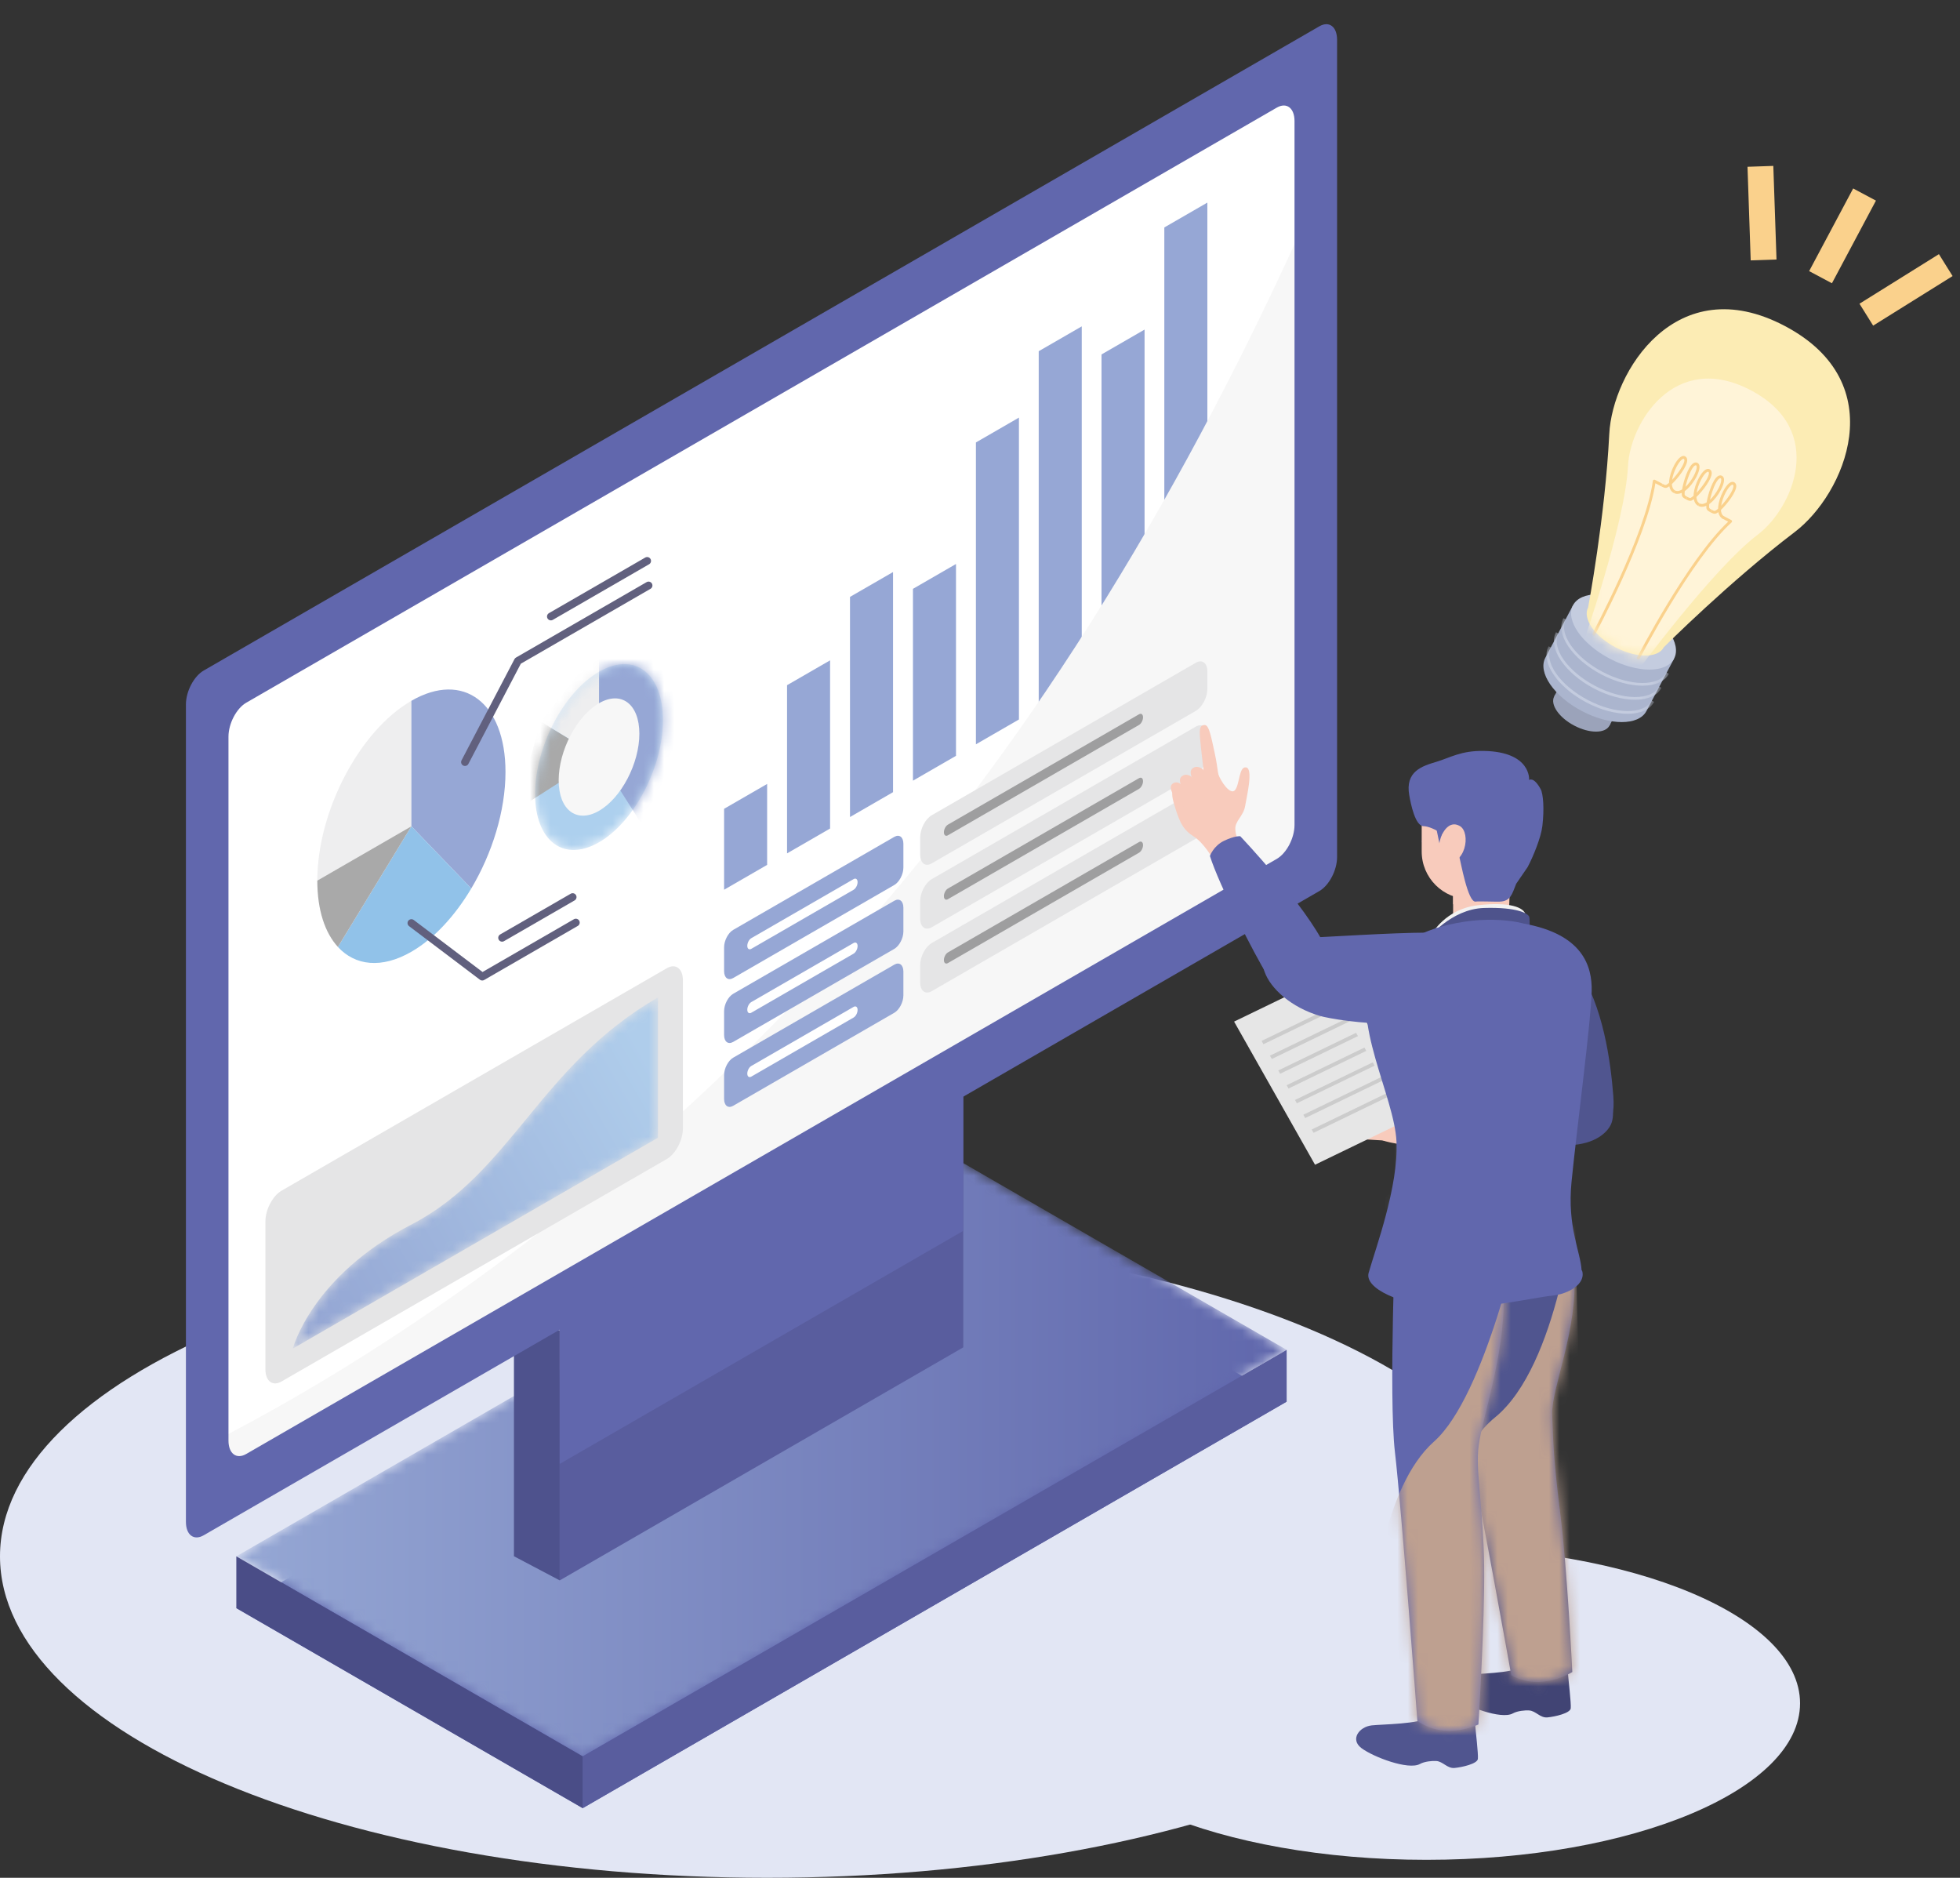 <?xml version="1.0" encoding="UTF-8"?>
<svg width="190px" height="182px" viewBox="0 0 190 182" version="1.1" xmlns="http://www.w3.org/2000/svg" xmlns:xlink="http://www.w3.org/1999/xlink">
    <rect x="0" y="0" width="190" height="182" fill="#333333" stroke="none"/>
    <title>cosmo_musashi-feature_icon--5</title>
    <defs>
        <polygon id="path-1" points="2.7431231e-15 39.398 33.578 58.785 101.819 19.386 68.24 0"></polygon>
        <linearGradient x1="4.31299244e-05%" y1="50%" x2="100%" y2="50%" id="linearGradient-3">
            <stop stop-color="#95A7D4" offset="0%"></stop>
            <stop stop-color="#6067AC" offset="100%"></stop>
        </linearGradient>
        <path d="M109.87,0.078 L1.722,62.518 C0.771,63.067 2.7431231e-15,64.539 2.7431231e-15,65.807 L2.7431231e-15,65.807 L2.7431231e-15,145.029 C2.7431231e-15,146.297 3.734,149.554 4.685,149.006 L4.685,149.006 L109.87,83.891 C110.821,83.342 111.591,81.87 111.591,80.602 L111.591,80.602 L115.172,3.27 C115.172,2.125 111.628,2.19449848e-14 110.238,2.19449848e-14 L110.238,2.19449848e-14 C110.087,2.19449848e-14 109.962,0.025 109.87,0.078" id="path-4"></path>
        <polygon id="path-6" points="0 62.046 0 140.359 107.466 78.313 107.466 0"></polygon>
        <path d="M6.199,0.744 C2.775,2.72 0,8.023 0,12.587 L0,12.587 C0,17.152 2.775,19.25 6.199,17.273 L6.199,17.273 C9.622,15.297 12.397,9.994 12.397,5.43 L12.397,5.43 C12.397,2.031 10.859,-0 8.659,2.19449848e-14 L8.659,2.19449848e-14 C7.905,0 7.073,0.239 6.199,0.744" id="path-8"></path>
        <path d="M6.199,0.744 C2.775,2.72 0,8.023 0,12.587 L0,12.587 C0,17.152 2.775,19.25 6.199,17.273 L6.199,17.273 C9.622,15.297 12.397,9.994 12.397,5.43 L12.397,5.43 C12.397,2.031 10.859,-0 8.659,2.19449848e-14 L8.659,2.19449848e-14 C7.905,0 7.073,0.239 6.199,0.744 L6.199,0.744 Z" id="path-10"></path>
        <path d="M6.199,0.744 C2.775,2.72 0,8.023 0,12.587 L0,12.587 C0,17.152 2.775,19.25 6.199,17.273 L6.199,17.273 C9.622,15.297 12.397,9.994 12.397,5.43 L12.397,5.43 C12.397,2.031 10.859,-0 8.659,2.19449848e-14 L8.659,2.19449848e-14 C7.905,0 7.073,0.239 6.199,0.744 L6.199,0.744 Z" id="path-12"></path>
        <path d="M6.199,0.744 C2.775,2.72 0,8.023 0,12.587 L0,12.587 C0,17.152 2.775,19.25 6.199,17.273 L6.199,17.273 C9.622,15.297 12.397,9.994 12.397,5.43 L12.397,5.43 C12.397,2.031 10.859,-0 8.659,2.19449848e-14 L8.659,2.19449848e-14 C7.905,0 7.073,0.239 6.199,0.744 L6.199,0.744 Z" id="path-14"></path>
        <path d="M11.49,22.017 C1.779,27.047 5.4862462e-15,34.036 5.4862462e-15,34.036 L5.4862462e-15,34.036 L35.395,13.601 L35.395,0 C23.897,6.638 21.201,16.988 11.49,22.017" id="path-16"></path>
        <linearGradient x1="0%" y1="77.76%" x2="100%" y2="22.24%" id="linearGradient-18">
            <stop stop-color="#95A7D4" offset="0%"></stop>
            <stop stop-color="#AFCDEB" offset="100%"></stop>
        </linearGradient>
        <path d="M1.024,1.637 C1.024,1.637 -0.801,17.985 0.422,23.243 L0.422,23.243 C1.646,28.501 4.84,46.427 4.84,46.427 L4.84,46.427 C7.793,48.042 10.757,46.108 10.757,46.108 L10.757,46.108 C10.757,46.108 10.266,36.133 9.594,30.792 L9.594,30.792 C8.923,25.452 8.901,23.693 8.804,21.149 L8.804,21.149 C8.706,18.605 11.362,12.859 10.932,7.211 L10.932,7.211 C10.502,1.564 7.633,0 7.633,0 L7.633,0 L1.024,1.637 Z" id="path-19"></path>
        <path d="M0.347,0.651 C0.347,0.651 -0.37,17.669 0.258,23.031 L0.258,23.031 C0.885,28.392 2.432,49.084 2.432,49.084 L2.432,49.084 C5.187,51.019 8.348,49.429 8.348,49.429 L8.348,49.429 C8.348,49.429 8.976,39.461 8.906,34.079 L8.906,34.079 C8.836,28.697 8.138,25.406 8.326,22.867 L8.326,22.867 C8.514,20.328 10.587,14.783 10.792,9.123 L10.792,9.123 C10.996,3.463 9.536,0 9.536,0 L9.536,0 L0.347,0.651 Z" id="path-21"></path>
        <path d="M0.517,5.282 C-1.323,8.758 2.325,15.422 2.498,18.914 L2.498,18.914 C2.671,22.406 2.285,25.564 1.87,27.641 L1.87,27.641 C1.454,29.718 6.335,31.345 10.212,31.345 L10.212,31.345 C14.088,31.345 18.069,29.199 18.588,27.676 L18.588,27.676 C19.107,26.153 17.39,24.257 17.839,20.096 L17.839,20.096 C18.289,15.934 19.47,7.836 19.526,5.475 L19.526,5.475 C19.583,3.113 18.395,0 9.907,0 L9.907,0 C6.002,0 2.358,1.806 0.517,5.282 L0.517,5.282 Z" id="path-23"></path>
        <path d="M0.186,5.086 C-0.564,6.51 1.02,8.821 3.726,10.247 L3.726,10.247 C6.432,11.674 9.234,11.677 9.984,10.254 L9.984,10.254 L12.667,5.167 L2.869,0" id="path-25"></path>
        <path d="M0.186,5.086 C-0.564,6.51 1.02,8.821 3.726,10.247 L3.726,10.247 C6.432,11.674 9.234,11.677 9.984,10.254 L9.984,10.254 L12.667,5.167 L2.869,0" id="path-27"></path>
        <path d="M0.186,5.086 C-0.564,6.51 1.02,8.821 3.726,10.247 L3.726,10.247 C6.432,11.674 9.234,11.677 9.984,10.254 L9.984,10.254 L12.667,5.167 L2.869,0" id="path-29"></path>
        <path d="M2.188,12.095 C1.791,20.117 0.139,28.901 0.139,28.901 L0.139,28.901 C-0.422,29.967 0.764,31.696 2.789,32.764 L2.789,32.764 C4.814,33.832 6.911,33.834 7.472,32.768 L7.472,32.768 C7.473,32.766 7.474,32.764 7.475,32.762 L7.475,32.762 C7.583,32.653 13.842,26.4 20.181,21.584 L20.181,21.584 C24.96,17.953 29.76,7.188 19.209,1.624 L19.209,1.624 C17.049,0.485 15.074,0 13.294,0 L13.294,0 C6.377,0 2.425,7.327 2.188,12.095" id="path-31"></path>
        <path d="M2.188,12.095 C1.791,20.117 0.139,28.901 0.139,28.901 L0.139,28.901 C-0.422,29.967 0.764,31.696 2.789,32.764 L2.789,32.764 C4.814,33.832 6.911,33.834 7.472,32.768 L7.472,32.768 C7.473,32.766 7.474,32.764 7.475,32.762 L7.475,32.762 C7.583,32.653 13.842,26.4 20.181,21.584 L20.181,21.584 C24.96,17.953 29.76,7.188 19.209,1.624 L19.209,1.624 C17.049,0.485 15.074,0 13.294,0 L13.294,0 C6.377,0 2.425,7.327 2.188,12.095" id="path-33"></path>
        <path d="M2.188,12.095 C1.791,20.117 0.139,28.901 0.139,28.901 L0.139,28.901 C-0.422,29.967 0.764,31.696 2.789,32.764 L2.789,32.764 C4.814,33.832 6.911,33.834 7.472,32.768 L7.472,32.768 C7.473,32.766 7.474,32.764 7.475,32.762 L7.475,32.762 C7.583,32.653 13.842,26.4 20.181,21.584 L20.181,21.584 C24.96,17.953 29.76,7.188 19.209,1.624 L19.209,1.624 C17.049,0.485 15.074,0 13.294,0 L13.294,0 C6.377,0 2.425,7.327 2.188,12.095 L2.188,12.095 Z" id="path-35"></path>
        <path d="M2.188,12.095 C1.791,20.117 0.139,28.901 0.139,28.901 L0.139,28.901 C-0.422,29.967 0.764,31.696 2.789,32.764 L2.789,32.764 C4.814,33.832 6.911,33.834 7.472,32.768 L7.472,32.768 C7.473,32.766 7.474,32.764 7.475,32.762 L7.475,32.762 C7.583,32.653 13.842,26.4 20.181,21.584 L20.181,21.584 C24.96,17.953 29.76,7.188 19.209,1.624 L19.209,1.624 C17.049,0.485 15.074,0 13.294,0 L13.294,0 C6.377,0 2.425,7.327 2.188,12.095 L2.188,12.095 Z" id="path-37"></path>
        <path d="M2.188,12.095 C1.791,20.117 0.139,28.901 0.139,28.901 L0.139,28.901 C-0.422,29.967 0.764,31.696 2.789,32.764 L2.789,32.764 C4.814,33.832 6.911,33.834 7.472,32.768 L7.472,32.768 C7.473,32.766 7.474,32.764 7.475,32.762 L7.475,32.762 C7.583,32.653 13.842,26.4 20.181,21.584 L20.181,21.584 C24.96,17.953 29.76,7.188 19.209,1.624 L19.209,1.624 C17.049,0.485 15.074,0 13.294,0 L13.294,0 C6.377,0 2.425,7.327 2.188,12.095" id="path-39"></path>
        <path d="M2.188,12.095 C1.791,20.117 0.139,28.901 0.139,28.901 L0.139,28.901 C-0.422,29.967 0.764,31.696 2.789,32.764 L2.789,32.764 C4.814,33.832 6.911,33.834 7.472,32.768 L7.472,32.768 C7.473,32.766 7.474,32.764 7.475,32.762 L7.475,32.762 C7.583,32.653 13.842,26.4 20.181,21.584 L20.181,21.584 C24.96,17.953 29.76,7.188 19.209,1.624 L19.209,1.624 C17.049,0.485 15.074,0 13.294,0 L13.294,0 C6.377,0 2.425,7.327 2.188,12.095" id="path-41"></path>
        <path d="M2.188,12.095 C1.791,20.117 0.139,28.901 0.139,28.901 L0.139,28.901 C-0.422,29.967 0.764,31.696 2.789,32.764 L2.789,32.764 C4.814,33.832 6.911,33.834 7.472,32.768 L7.472,32.768 C7.473,32.766 7.474,32.764 7.475,32.762 L7.475,32.762 C7.583,32.653 13.842,26.4 20.181,21.584 L20.181,21.584 C24.96,17.953 29.76,7.188 19.209,1.624 L19.209,1.624 C17.049,0.485 15.074,0 13.294,0 L13.294,0 C6.377,0 2.425,7.327 2.188,12.095 L2.188,12.095 Z" id="path-43"></path>
        <path d="M2.188,12.095 C1.791,20.117 0.139,28.901 0.139,28.901 L0.139,28.901 C-0.422,29.967 0.764,31.696 2.789,32.764 L2.789,32.764 C4.814,33.832 6.911,33.834 7.472,32.768 L7.472,32.768 C7.473,32.766 7.474,32.764 7.475,32.762 L7.475,32.762 C7.583,32.653 13.842,26.4 20.181,21.584 L20.181,21.584 C24.96,17.953 29.76,7.188 19.209,1.624 L19.209,1.624 C17.049,0.485 15.074,0 13.294,0 L13.294,0 C6.377,0 2.425,7.327 2.188,12.095 L2.188,12.095 Z" id="path-45"></path>
    </defs>
    <g id="Page-1" stroke="none" stroke-width="1" fill="none" fill-rule="evenodd">
        <g id="Group-247">
            <g id="Group-5" transform="translate(0, 116.465)">
                <path d="M148.729,34.379 C148.729,51.586 115.435,65.535 74.364,65.535 C33.294,65.535 0,51.586 0,34.379 C0,17.172 33.294,3.223 74.364,3.223 C115.435,3.223 148.729,17.172 148.729,34.379" id="Fill-1" fill="#E2E6F4"></path>
                <polygon id="Fill-3" fill="#6167AD" points="124.728 19.386 56.488 58.785 22.909 39.399 91.15 0"></polygon>
            </g>
            <g id="Group-8" transform="translate(22.909, 111.445)">
                <mask id="mask-2" fill="white">
                    <use xlink:href="#path-1"></use>
                </mask>
                <g id="Clip-7"></g>
                <polygon id="Fill-6" fill="url(#linearGradient-3)" mask="url(#mask-2)" points="2.7431231e-15 39.398 33.578 58.785 101.819 19.386 68.24 0"></polygon>
            </g>
            <g id="Group-15" transform="translate(49.821, 101.941)">
                <polygon id="Fill-9" fill="#4E528D" points="0 26.984 4.439 26.984 4.439 51.234 0 48.893"></polygon>
                <polygon id="Fill-11" fill="#595D9E" points="43.557 28.649 4.439 51.234 4.439 22.585 43.557 0"></polygon>
                <polygon id="Fill-13" fill="#6167AD" points="43.557 17.357 4.439 39.942 4.439 22.585 43.557 0"></polygon>
            </g>
            <g id="Group-18" transform="translate(14.442, 0)">
                <mask id="mask-5" fill="white">
                    <use xlink:href="#path-4"></use>
                </mask>
                <g id="Clip-17"></g>
                <path d="M109.87,0.078 L1.722,62.518 C0.771,63.067 2.7431231e-15,64.539 2.7431231e-15,65.807 L2.7431231e-15,65.807 L2.7431231e-15,145.029 C2.7431231e-15,146.297 3.734,149.554 4.685,149.006 L4.685,149.006 L109.87,83.891 C110.821,83.342 111.591,81.87 111.591,80.602 L111.591,80.602 L115.172,3.27 C115.172,2.125 111.628,2.19449848e-14 110.238,2.19449848e-14 L110.238,2.19449848e-14 C110.087,2.19449848e-14 109.962,0.025 109.87,0.078" id="Fill-16" mask="url(#mask-5)"></path>
            </g>
            <g id="Group-37" transform="translate(20.086, 5.498)">
                <polygon id="Fill-19" fill="#FFFFFF" points="107.466 78.313 0 140.359 0 62.045 107.466 0"></polygon>
                <polygon id="Fill-21" fill="#96A7D5" points="54.279 78.328 50.107 80.737 50.107 72.893 54.279 70.484"></polygon>
                <polygon id="Fill-23" fill="#96A7D5" points="60.381 74.805 56.21 77.213 56.21 60.912 60.381 58.504"></polygon>
                <polygon id="Fill-25" fill="#96A7D5" points="66.484 71.281 62.312 73.69 62.312 52.354 66.484 49.946"></polygon>
                <polygon id="Fill-27" fill="#96A7D5" points="72.587 67.758 68.415 70.167 68.415 51.574 72.587 49.165"></polygon>
                <polygon id="Fill-29" fill="#96A7D5" points="78.689 64.235 74.518 66.643 74.518 37.385 78.689 34.977"></polygon>
                <polygon id="Fill-31" fill="#96A7D5" points="84.777 60.72 80.606 63.128 80.606 28.542 84.777 26.134"></polygon>
                <polygon id="Fill-33" fill="#96A7D5" points="90.866 57.205 86.694 59.613 86.694 28.855 90.866 26.447"></polygon>
                <polygon id="Fill-35" fill="#96A7D5" points="96.954 53.69 92.782 56.098 92.782 16.547 96.954 14.138"></polygon>
            </g>
            <g id="Group-40" transform="translate(20.086, 5.498)">
                <mask id="mask-7" fill="white">
                    <use xlink:href="#path-6"></use>
                </mask>
                <g id="Clip-39"></g>
                <path d="M-6.933,137.767 C-6.933,137.767 35.262,121.006 71.599,74.804 C107.937,28.601 123.352,-30.078 123.352,-30.078 L124.441,90.604 L-12.853,165.875 L-6.933,137.767 Z" id="Fill-38" fill="#F7F7F7" mask="url(#mask-7)"></path>
            </g>
            <g id="Group-59" transform="translate(18.023, 2.345)">
                <path d="M5.846,138.578 L105.745,80.901 C106.696,80.352 107.466,78.88 107.466,77.612 L107.466,9.389 C107.466,8.122 106.696,7.539 105.745,8.088 L5.846,65.764 C4.896,66.313 4.125,67.786 4.125,69.054 L4.125,137.276 C4.125,138.544 4.896,139.127 5.846,138.578 M109.87,84.02 L1.722,146.459 C0.771,147.008 -2.7431231e-15,146.425 -2.7431231e-15,145.157 L-2.7431231e-15,65.935 C-2.7431231e-15,64.668 0.771,63.195 1.722,62.646 L109.87,0.207 C110.821,-0.342 111.591,0.24 111.591,1.508 L111.591,80.73 C111.591,81.998 110.821,83.471 109.87,84.02" id="Fill-41" fill="#6167AD"></path>
                <path d="M21.857,65.578 C16.819,68.486 12.736,76.288 12.736,83.005 L21.857,77.739 L21.857,65.578 Z" id="Fill-43" fill="#EEEEEF"></path>
                <path d="M27.661,83.768 C29.687,80.368 30.978,76.249 30.978,72.473 C30.978,65.757 26.894,62.669 21.857,65.578 L21.857,77.739 L27.661,83.768 Z" id="Fill-45" fill="#96A7D5"></path>
                <path d="M14.732,89.433 C16.403,91.257 18.971,91.566 21.857,89.9 C24.062,88.627 26.084,86.416 27.661,83.768 L21.857,77.739 L14.732,89.433 Z" id="Fill-47" fill="#91C2E9"></path>
                <path d="M21.857,77.739 L12.736,83.005 C12.736,85.873 13.486,88.072 14.732,89.433 L21.857,77.739 Z" id="Fill-49" fill="#A9A9A9"></path>
                <polyline id="Stroke-51" stroke="#61607E" stroke-width="0.75" stroke-linecap="round" stroke-linejoin="round" points="27.051 71.519 32.183 61.712 44.848 54.4"></polyline>
                <line x1="35.379" y1="57.408" x2="44.711" y2="52.02" id="Stroke-53" stroke="#61607E" stroke-width="0.75" stroke-linecap="round" stroke-linejoin="round"></line>
                <polyline id="Stroke-55" stroke="#61607E" stroke-width="0.75" stroke-linecap="round" stroke-linejoin="round" points="21.857 87.12 28.726 92.312 37.798 87.074"></polyline>
                <line x1="30.65" y1="88.549" x2="37.489" y2="84.601" id="Stroke-57" stroke="#61607E" stroke-width="0.75" stroke-linecap="round" stroke-linejoin="round"></line>
            </g>
            <g id="Group-72" transform="translate(51.869, 64.364)">
                <g id="Group-62">
                    <mask id="mask-9" fill="white">
                        <use xlink:href="#path-8"></use>
                    </mask>
                    <g id="Clip-61"></g>
                    <path d="M12.397,5.43 C12.397,9.994 9.622,15.297 6.199,17.273 C2.775,19.25 -3.86060255e-05,17.152 -3.86060255e-05,12.587 C-3.86060255e-05,8.023 2.775,2.72 6.199,0.744 C9.622,-1.233 12.397,0.865 12.397,5.43" id="Fill-60" fill="#ADD0EE" mask="url(#mask-9)"></path>
                </g>
                <g id="Group-65">
                    <mask id="mask-11" fill="white">
                        <use xlink:href="#path-10"></use>
                    </mask>
                    <g id="Clip-64"></g>
                    <polygon id="Fill-63" fill="#96A7D5" mask="url(#mask-11)" points="6.199 -1.556 6.199 9.009 11.153 16.789 16.731 -3.338"></polygon>
                </g>
                <g id="Group-68">
                    <mask id="mask-13" fill="white">
                        <use xlink:href="#path-12"></use>
                    </mask>
                    <g id="Clip-67"></g>
                    <polygon id="Fill-66" fill="#A9A9A9" mask="url(#mask-13)" points="6.199 9.009 -1.902 14.195 0.554 5.575"></polygon>
                </g>
                <g id="Group-71">
                    <mask id="mask-15" fill="white">
                        <use xlink:href="#path-14"></use>
                    </mask>
                    <g id="Clip-70"></g>
                    <polygon id="Fill-69" fill="#EEEEEF" mask="url(#mask-15)" points="6.199 -1.556 6.199 9.009 0.554 5.575"></polygon>
                </g>
            </g>
            <g id="Group-101" transform="translate(25.729, 64.101)">
                <path d="M36.25,7.014 C36.25,9.894 34.499,13.239 32.339,14.486 C30.179,15.733 28.428,14.409 28.428,11.53 C28.428,8.65 30.179,5.304 32.339,4.057 C34.499,2.81 36.25,4.134 36.25,7.014" id="Fill-73" fill="#F7F7F7"></path>
                <path d="M60.962,21.675 L45.346,30.691 C44.859,30.972 44.464,30.673 44.464,30.024 L44.464,27.713 C44.464,27.063 44.859,26.308 45.346,26.027 L60.962,17.011 C61.449,16.73 61.844,17.029 61.844,17.678 L61.844,19.989 C61.844,20.639 61.449,21.394 60.962,21.675" id="Fill-75" fill="#96A7D5"></path>
                <path d="M90.194,4.798 L64.59,19.58 C63.973,19.937 63.473,19.559 63.473,18.736 L63.473,17.05 C63.473,16.228 63.973,15.273 64.59,14.917 L90.194,0.134 C90.811,-0.222 91.311,0.156 91.311,0.978 L91.311,2.664 C91.311,3.486 90.811,4.442 90.194,4.798" id="Fill-77" fill="#E5E5E6"></path>
                <path d="M57.018,22.137 L47.1,27.863 C46.886,27.986 46.712,27.855 46.712,27.57 C46.712,27.285 46.886,26.953 47.1,26.83 L57.018,21.104 C57.232,20.98 57.405,21.111 57.405,21.397 C57.405,21.682 57.232,22.013 57.018,22.137" id="Fill-79" fill="#FFFFFF"></path>
                <path d="M84.688,6.161 L66.159,16.859 C65.945,16.982 65.772,16.851 65.772,16.566 C65.772,16.281 65.945,15.95 66.159,15.826 L84.688,5.128 C84.902,5.005 85.075,5.136 85.075,5.421 C85.075,5.706 84.902,6.038 84.688,6.161" id="Fill-81" fill="#9E9E9F"></path>
                <path d="M60.962,27.867 L45.346,36.883 C44.859,37.164 44.464,36.866 44.464,36.216 L44.464,33.905 C44.464,33.255 44.859,32.501 45.346,32.219 L60.962,23.204 C61.449,22.922 61.844,23.221 61.844,23.871 L61.844,26.181 C61.844,26.831 61.449,27.586 60.962,27.867" id="Fill-83" fill="#96A7D5"></path>
                <path d="M90.194,10.99 L64.59,25.773 C63.973,26.129 63.473,25.751 63.473,24.929 L63.473,23.243 C63.473,22.42 63.973,21.465 64.59,21.109 L90.194,6.326 C90.811,5.97 91.311,6.348 91.311,7.171 L91.311,8.857 C91.311,9.679 90.811,10.634 90.194,10.99" id="Fill-85" fill="#E5E5E6"></path>
                <path d="M57.018,28.329 L47.1,34.055 C46.886,34.179 46.712,34.048 46.712,33.762 L46.712,33.762 C46.712,33.477 46.886,33.146 47.1,33.022 L57.018,27.296 C57.232,27.173 57.405,27.304 57.405,27.589 C57.405,27.874 57.232,28.205 57.018,28.329" id="Fill-87" fill="#FFFFFF"></path>
                <path d="M84.688,12.354 L66.159,23.051 C65.945,23.175 65.772,23.044 65.772,22.758 C65.772,22.473 65.945,22.142 66.159,22.019 L84.688,11.321 C84.902,11.197 85.075,11.328 85.075,11.614 L85.075,11.614 C85.075,11.899 84.902,12.23 84.688,12.354" id="Fill-89" fill="#9E9E9F"></path>
                <path d="M60.962,34.06 L45.346,43.075 C44.859,43.357 44.464,43.058 44.464,42.408 L44.464,40.098 C44.464,39.448 44.859,38.693 45.346,38.412 L60.962,29.396 C61.449,29.115 61.844,29.413 61.844,30.063 L61.844,32.374 C61.844,33.024 61.449,33.778 60.962,34.06" id="Fill-91" fill="#96A7D5"></path>
                <path d="M90.194,17.183 L64.59,31.965 C63.973,32.321 63.473,31.943 63.473,31.121 L63.473,29.435 C63.473,28.613 63.973,27.658 64.59,27.302 L90.194,12.519 C90.811,12.163 91.311,12.541 91.311,13.363 L91.311,15.049 C91.311,15.871 90.811,16.826 90.194,17.183" id="Fill-93" fill="#E5E5E6"></path>
                <path d="M57.018,34.521 L47.1,40.248 C46.886,40.371 46.712,40.24 46.712,39.955 L46.712,39.955 C46.712,39.67 46.886,39.338 47.1,39.215 L57.018,33.489 C57.232,33.365 57.405,33.496 57.405,33.782 C57.405,34.067 57.232,34.398 57.018,34.521" id="Fill-95" fill="#FFFFFF"></path>
                <path d="M84.688,18.546 L66.159,29.244 C65.945,29.367 65.772,29.236 65.772,28.951 C65.772,28.666 65.945,28.335 66.159,28.211 L84.688,17.513 C84.902,17.39 85.075,17.521 85.075,17.806 C85.075,18.091 84.902,18.422 84.688,18.546" id="Fill-97" fill="#9E9E9F"></path>
                <path d="M1.562,69.796 L38.91,48.233 C39.773,47.735 40.472,46.399 40.472,45.248 L40.472,30.923 C40.472,29.773 39.773,29.245 38.91,29.743 L1.562,51.306 C0.699,51.804 -5.4862462e-15,53.14 -5.4862462e-15,54.29 L-5.4862462e-15,68.615 C-5.4862462e-15,69.765 0.699,70.294 1.562,69.796" id="Fill-99" fill="#E5E5E6"></path>
            </g>
            <g id="Group-104" transform="translate(28.39, 96.669)">
                <mask id="mask-17" fill="white">
                    <use xlink:href="#path-16"></use>
                </mask>
                <g id="Clip-103"></g>
                <path d="M11.49,22.017 C1.779,27.047 5.4862462e-15,34.036 5.4862462e-15,34.036 L5.4862462e-15,34.036 L35.395,13.601 L35.395,0 C23.897,6.638 21.201,16.988 11.49,22.017" id="Fill-102" fill="url(#linearGradient-18)" mask="url(#mask-17)"></path>
            </g>
            <g id="Group-167" transform="translate(22.909, 70.27)">
                <polygon id="Fill-105" fill="#595D9E" points="101.819 60.561 101.819 65.581 33.578 104.979 33.578 99.96"></polygon>
                <polygon id="Fill-107" fill="#4A4D87" points="0 80.574 0 85.593 33.578 104.98 33.578 99.96"></polygon>
                <path d="M151.586,94.816 C151.586,103.196 135.371,109.989 115.368,109.989 C95.366,109.989 79.151,103.196 79.151,94.816 C79.151,86.435 95.366,79.642 115.368,79.642 C135.371,79.642 151.586,86.435 151.586,94.816" id="Fill-109" fill="#E2E6F4"></path>
                <path d="M97.117,10.985 C97.117,10.985 96.892,10.892 96.841,10.103 C96.789,9.314 97.627,8.829 97.791,7.864 C97.955,6.9 98.597,4.239 97.892,4.109 C97.187,3.979 97.275,5.731 96.819,6.299 C96.363,6.867 95.396,5.41 95.185,4.742 C94.974,4.074 93.727,4.564 92.241,5.376 C90.754,6.188 90.351,5.98 91.072,8.212 C91.522,9.601 91.864,10.205 92.821,10.812 C93.779,11.419 94.6,12.863 94.6,12.863 L97.117,10.985 Z" id="Fill-111" fill="#F8CBBC"></path>
                <path d="M95.302,5.77 C95.302,5.77 95.153,4.106 94.829,2.652 C94.505,1.198 94.309,-0.001 93.873,0 C93.437,0 93.352,0.304 93.411,1.17 C93.471,2.036 93.92,5.659 93.92,5.659 L95.302,5.77 Z" id="Fill-113" fill="#F8CBBC"></path>
                <path d="M92.982,5.684 C92.982,5.684 92.156,4.62 92.699,4.2 C93.242,3.779 93.88,4.35 94.143,4.843 C94.405,5.337 95.402,6.736 94.857,6.963 C94.312,7.19 93.452,6.319 92.982,5.684" id="Fill-115" fill="#F8CBBC"></path>
                <path d="M91.94,6.45 C91.94,6.45 91.114,5.386 91.657,4.965 C92.2,4.545 92.838,5.115 93.101,5.609 C93.363,6.102 94.36,7.501 93.815,7.728 C93.27,7.955 92.41,7.084 91.94,6.45" id="Fill-117" fill="#F8CBBC"></path>
                <path d="M91.004,7.024 C91.004,7.024 90.264,6.07 90.751,5.693 C91.237,5.316 91.81,5.827 92.045,6.27 C92.28,6.713 93.175,7.966 92.686,8.17 C92.197,8.374 91.426,7.593 91.004,7.024" id="Fill-119" fill="#F8CBBC"></path>
                <path d="M117.001,36.803 C117.001,36.803 116.819,36.943 116.147,36.615 C115.475,36.286 115.47,35.37 114.755,34.782 C114.04,34.193 112.156,32.415 111.718,32.933 C111.279,33.451 112.76,34.203 113.012,34.845 C113.264,35.486 112.462,35.456 111.814,35.315 C111.166,35.175 110.134,36.568 110.102,38.171 C110.07,39.774 110.528,40.186 111.882,40.464 C113.235,40.742 113.891,40.751 114.84,40.25 C115.788,39.749 117.36,39.753 117.36,39.753 L117.001,36.803 Z" id="Fill-121" fill="#F8CBBC"></path>
                <path d="M111.942,35.43 C111.942,35.43 110.662,34.843 109.465,34.472 C108.266,34.101 107.308,33.742 107.126,34.061 C106.944,34.38 107.131,34.569 107.789,34.888 C108.446,35.207 111.282,36.394 111.282,36.394 L111.942,35.43 Z" id="Fill-123" fill="#F8CBBC"></path>
                <path d="M110.804,36.449 C110.804,36.449 109.476,35.984 108.248,35.726 C107.02,35.469 106.033,35.202 105.882,35.536 C105.73,35.871 105.934,36.041 106.618,36.297 C107.303,36.553 110.237,37.47 110.237,37.47 L110.804,36.449 Z" id="Fill-125" fill="#F8CBBC"></path>
                <path d="M110.575,37.74 C110.575,37.74 109.208,37.404 107.961,37.265 C106.715,37.126 105.707,36.954 105.588,37.301 C105.469,37.649 105.688,37.799 106.394,37.989 C107.1,38.178 110.108,38.811 110.108,38.811 L110.575,37.74 Z" id="Fill-127" fill="#F8CBBC"></path>
                <path d="M112.074,39.173 C112.074,39.173 110.672,39.047 109.419,39.096 C108.165,39.145 107.143,39.127 107.077,39.488 C107.012,39.85 107.251,39.966 107.977,40.047 C108.704,40.128 111.773,40.303 111.773,40.303 L112.074,39.173 Z" id="Fill-129" fill="#F8CBBC"></path>
                <path d="M117.118,39.855 C119.869,40.446 126.898,40.812 129.293,40.718 C131.689,40.623 132.895,39.511 133.261,38.694 C133.627,37.877 133.929,35.16 129.686,34.808 C125.442,34.456 116.927,36.539 116.927,36.539 C116.927,36.539 116.633,36.942 116.553,38.031 C116.473,39.12 117.118,39.855 117.118,39.855" id="Fill-131" fill="#50558F"></path>
                <polygon id="Fill-133" fill="#E6E6E6" points="114.632 37.749 104.568 42.618 96.722 28.745 106.786 23.876"></polygon>
                <polygon id="Fill-135" fill="#CCCCCC" points="105.906 27.872 99.569 30.938 99.388 30.617 105.725 27.551"></polygon>
                <polygon id="Fill-137" fill="#CCCCCC" points="107.919 28.721 100.379 32.369 100.197 32.048 107.738 28.4"></polygon>
                <polygon id="Fill-139" fill="#CCCCCC" points="108.729 30.152 101.188 33.8 101.007 33.48 108.547 29.831"></polygon>
                <polygon id="Fill-141" fill="#CCCCCC" points="109.538 31.583 101.997 35.232 101.816 34.911 109.357 31.262"></polygon>
                <polygon id="Fill-143" fill="#CCCCCC" points="110.347 33.014 102.807 36.663 102.626 36.342 110.166 32.694"></polygon>
                <polygon id="Fill-145" fill="#CCCCCC" points="111.157 34.445 103.616 38.094 103.435 37.773 110.975 34.125"></polygon>
                <polygon id="Fill-147" fill="#CCCCCC" points="111.966 35.877 104.426 39.525 104.244 39.204 111.785 35.556"></polygon>
                <path d="M127.373,21.411 C127.373,21.411 127.479,19.689 130.005,23.477 C132.53,27.265 133.226,32.656 133.482,35.937 C133.739,39.218 132.406,39.423 129.894,37.936 C127.382,36.449 125.492,30.702 124.877,29.15 C123.588,25.896 121.491,21.157 127.373,21.411" id="Fill-149" fill="#50558F"></path>
                <path d="M119.489,94.452 C119.489,94.452 120.022,95.996 120.075,96.711 C120.128,97.427 120.408,99.729 120.355,100.206 C120.302,100.683 118.812,101.018 118.096,101.085 C117.381,101.151 116.977,100.453 116.318,100.41 C115.932,100.385 115.193,100.447 114.74,100.698 C113.614,101.322 110.187,100.007 109.064,99.158 C107.941,98.309 108.858,97.089 110.067,96.958 C111.118,96.844 114.703,96.837 115.661,96.152 C116.62,95.467 116.344,93.875 116.344,93.875 L119.489,94.452 Z" id="Fill-151" fill="#50558F"></path>
                <path d="M117.953,15.102 L117.953,20.029 C117.953,20.029 119.661,20.789 121.447,20.789 C122.435,20.789 123.347,19.951 123.347,19.951 L123.434,15.102 L117.953,15.102 Z" id="Fill-153" fill="#F8CBBC"></path>
                <path d="M117.953,17.341 C117.953,17.341 118.896,18.675 120.788,18.625 C122.679,18.574 123.394,17.341 123.394,17.341 L123.434,15.102 L117.953,15.102 L117.953,17.341 Z" id="Fill-155" fill="#F8CBBC"></path>
                <path d="M115.92,20.215 C115.92,20.215 117.217,17.844 120.311,17.473 C123.404,17.103 124.887,17.677 124.979,18.418 C125.072,19.159 124.386,20.73 124.386,20.73 L115.92,20.215 Z" id="Fill-157" fill="#F2F2F2"></path>
                <path d="M114.908,11.221 C114.908,11.221 115.894,15.278 117.547,15.351 L117.851,11.624 L114.908,11.221 Z" id="Fill-159" fill="#6167AD"></path>
                <path d="M115.481,20.73 C115.481,20.73 117.742,17.831 120.953,17.733 C124.164,17.634 125.279,18.274 125.344,18.626 C125.41,18.978 125.344,20.518 125.344,20.518 L115.481,20.73 Z" id="Fill-161" fill="#4E538C"></path>
                <path d="M128.49,89.552 C128.49,89.552 129.023,91.095 129.076,91.811 C129.129,92.527 129.409,94.829 129.356,95.306 C129.303,95.783 127.813,96.118 127.097,96.184 C126.382,96.25 125.978,95.552 125.319,95.509 C124.933,95.484 124.194,95.547 123.742,95.798 C122.615,96.422 119.188,95.107 118.065,94.258 C116.942,93.409 117.86,92.189 119.068,92.057 C120.119,91.943 123.704,91.936 124.662,91.252 C125.621,90.567 125.345,88.975 125.345,88.975 L128.49,89.552 Z" id="Fill-163" fill="#414474"></path>
                <path d="M126.385,45.675 C126.385,45.675 129.254,47.239 129.684,52.887 C130.114,58.534 127.458,64.281 127.555,66.824 C127.653,69.368 127.675,71.127 128.346,76.467 C129.018,81.808 129.509,91.783 129.509,91.783 C129.509,91.783 126.546,93.717 123.592,92.102 C123.592,92.102 120.398,74.176 119.174,68.918 C117.95,63.66 119.776,47.312 119.776,47.312 L126.385,45.675 Z" id="Fill-165" fill="#50558F"></path>
            </g>
            <g id="Group-170" transform="translate(141.661, 115.945)">
                <mask id="mask-20" fill="white">
                    <use xlink:href="#path-19"></use>
                </mask>
                <g id="Clip-169"></g>
                <path d="M10.991,0.878 C10.991,0.878 9.44,16.407 3.262,21.434 C-2.916,26.462 -1.225,39.091 -1.225,39.091 L1.429,50.006 L12.152,48.675 L10.991,0.878 Z" id="Fill-168" fill="#BEA090" mask="url(#mask-20)"></path>
            </g>
            <path d="M144.501,117.709 C144.501,117.709 145.961,121.172 145.757,126.832 C145.552,132.492 143.479,138.037 143.291,140.576 C143.104,143.115 143.801,146.406 143.871,151.788 C143.941,157.17 143.313,167.138 143.313,167.138 C143.313,167.138 140.152,168.728 137.397,166.792 C137.397,166.792 135.851,146.101 135.223,140.74 C134.595,135.378 135.312,118.36 135.312,118.36 L144.501,117.709 Z" id="Fill-171" fill="#6167AD"></path>
            <g id="Group-175" transform="translate(134.965, 117.709)">
                <mask id="mask-22" fill="white">
                    <use xlink:href="#path-21"></use>
                </mask>
                <g id="Clip-174"></g>
                <path d="M12.559,1.05 C12.559,1.05 9.084,17.538 4.049,22.008 C-0.985,26.478 -1.831,37.633 -1.831,37.633 L-0.87,53.838 L10.638,54.253 L12.559,1.05 Z" id="Fill-173" fill="#BEA090" mask="url(#mask-22)"></path>
            </g>
            <g id="Group-178" transform="translate(133.696, 89.191)">
                <mask id="mask-24" fill="white">
                    <use xlink:href="#path-23"></use>
                </mask>
                <g id="Clip-177"></g>
                <path d="M0.482,2.794 C0.482,2.794 0.963,10.515 3.736,15.672 C6.508,20.829 3.882,24.158 5.259,26.878 C6.636,29.597 14.842,30.387 20.602,30.003 L9.764,34.189 L-2.132,33.628 L-3.092,13.981 L-3.092,2.846 L0.482,2.794 Z" id="Fill-176" fill="#DBDCDC" mask="url(#mask-24)"></path>
            </g>
            <g id="Group-199" transform="translate(117.288, 58.667)">
                <path d="M15.388,64.693 C16.111,62.169 18.282,56.321 18.086,51.978 C17.889,47.635 13.605,40.159 15.702,35.836 C16.848,33.474 18.599,32.585 20.684,31.761 C20.985,31.626 21.323,31.494 21.701,31.368 C21.764,31.344 21.827,31.32 21.89,31.296 C21.97,31.265 22.051,31.244 22.132,31.232 C22.149,31.227 22.165,31.222 22.182,31.217 C26.94,29.81 30.429,30.85 30.429,30.85 C36.147,31.887 37.061,34.963 37.008,37.405 C36.943,40.388 35.576,50.619 35.055,55.876 C34.621,60.261 35.931,62.654 36.029,64.444 L36.076,64.492 C36.076,64.492 36.554,65.602 34.799,66.462 C34.296,66.708 33.75,66.851 33.193,66.908 C31.284,67.102 26.57,68.269 22.349,68.017 C18.464,67.786 14.953,66.213 15.388,64.693" id="Fill-179" fill="#6167AD"></path>
                <path d="M25.136,28.468 L25.136,28.468 C22.592,28.468 20.529,26.405 20.529,23.861 L20.529,21.052 C20.529,18.508 22.592,16.445 25.136,16.445 C27.681,16.445 29.743,18.508 29.743,21.052 L29.743,23.861 C29.743,26.405 27.681,28.468 25.136,28.468" id="Fill-181" fill="#F8CBBC"></path>
                <path d="M21.223,31.725 C21.223,31.725 26.016,32.413 24.981,37.291 C23.947,42.17 12.205,40.252 10.669,39.799 C5.076,38.147 2.605,32.465 8.58,32.259 C11.326,32.164 17.541,31.725 21.223,31.725" id="Fill-183" fill="#6167AD"></path>
                <path d="M29.691,26.987 C29.291,27.98 29.156,28.686 28.086,28.721 C27.566,28.738 26.051,28.67 25.763,28.718 C25.002,28.845 24.304,24.788 24.156,24.292 C23.618,22.49 21.523,21.419 20.714,21.409 C19.904,21.399 19.475,19.275 19.322,18.399 C18.919,16.1 20.563,15.584 21.929,15.178 C23.294,14.772 24.326,14.077 26.542,14.115 C31.18,14.195 30.944,16.93 30.944,16.93 C30.944,16.93 31.381,16.572 32.059,17.813 C32.314,18.28 32.423,19.725 32.228,21.39 C32.095,22.518 31.33,24.376 30.796,25.378 L29.691,26.987 Z" id="Fill-185" fill="#6167AD"></path>
                <path d="M23.308,20.687 C23.308,20.687 22.699,21.84 22.5,22.23 C22.301,22.62 22.245,23.068 22.245,23.068 L21.797,20.904 L23.308,20.687 Z" id="Fill-187" fill="#6167AD"></path>
                <path d="M22.516,22.2 C22.516,22.2 23.135,20.755 24.23,21.395 C25.324,22.035 24.849,25.36 22.516,25.029 L22.516,22.2 Z" id="Fill-189" fill="#F8CBBC"></path>
                <path d="M0,24.297 C0.902,27.131 4.256,33.768 5.599,35.915 C6.943,38.062 8.596,38.585 9.538,38.491 C10.479,38.398 13.129,37.249 11.225,33.173 C9.321,29.097 2.941,22.382 2.941,22.382 C2.941,22.382 2.417,22.324 1.377,22.822 C0.336,23.32 0,24.297 0,24.297" id="Fill-191" fill="#6167AD"></path>
                <polygon id="Fill-193" fill="#9BA3BA" points="39.341 10.509 33.982 7.682 33.374 8.834 38.734 11.661"></polygon>
                <path d="M38.734,11.661 C38.323,12.439 36.791,12.438 35.311,11.657 C33.83,10.877 32.964,9.613 33.374,8.834 C33.785,8.055 35.318,8.057 36.798,8.838 C38.278,9.618 39.145,10.882 38.734,11.661" id="Fill-195" fill="#9BA3BA"></path>
                <path d="M35.197,0 L32.514,5.086 C31.763,6.51 33.348,8.821 36.054,10.247 C38.76,11.674 41.562,11.677 42.313,10.254 L44.995,5.167 L35.197,0 Z" id="Fill-197" fill="#ABB5CE"></path>
            </g>
            <g id="Group-209" transform="translate(149.616, 58.667)">
                <g id="Group-202">
                    <mask id="mask-26" fill="white">
                        <use xlink:href="#path-25"></use>
                    </mask>
                    <g id="Clip-201"></g>
                    <path d="M5.601,6.692 C2.781,5.205 1.136,2.762 1.936,1.247 L2.178,1.375 C1.45,2.756 3.043,5.033 5.729,6.449 C8.416,7.866 11.194,7.895 11.922,6.513 L12.165,6.641 C11.366,8.156 8.421,8.179 5.601,6.692" id="Fill-200" fill="#C4CCDF" mask="url(#mask-26)"></path>
                </g>
                <g id="Group-205">
                    <mask id="mask-28" fill="white">
                        <use xlink:href="#path-27"></use>
                    </mask>
                    <g id="Clip-204"></g>
                    <path d="M4.883,8.053 C2.063,6.566 0.419,4.123 1.218,2.608 L1.461,2.736 C0.732,4.117 2.325,6.394 5.011,7.811 C7.698,9.227 10.476,9.256 11.205,7.874 L11.447,8.002 C10.648,9.518 7.704,9.541 4.883,8.053" id="Fill-203" fill="#C4CCDF" mask="url(#mask-28)"></path>
                </g>
                <g id="Group-208">
                    <mask id="mask-30" fill="white">
                        <use xlink:href="#path-29"></use>
                    </mask>
                    <g id="Clip-207"></g>
                    <path d="M4.165,9.415 C1.345,7.927 -0.299,5.484 0.5,3.969 L0.743,4.097 C0.014,5.478 1.607,7.755 4.293,9.172 C6.98,10.589 9.758,10.617 10.487,9.235 L10.73,9.364 C9.93,10.879 6.986,10.902 4.165,9.415" id="Fill-206" fill="#C4CCDF" mask="url(#mask-30)"></path>
                </g>
            </g>
            <g id="Group-214" transform="translate(152.298, 29.972)">
                <path d="M9.985,33.862 C9.234,35.285 6.432,35.282 3.726,33.855 C1.021,32.429 -0.564,30.118 0.186,28.694 C0.937,27.271 3.739,27.274 6.445,28.701 C9.15,30.127 10.735,32.438 9.985,33.862" id="Fill-210" fill="#C4CCDF"></path>
                <path d="M20.722,1.624 C10.171,-3.94 3.999,6.101 3.702,12.096 C3.304,20.117 1.653,28.901 1.653,28.901 C1.091,29.966 2.277,31.696 4.302,32.764 C6.327,33.832 8.424,33.834 8.986,32.768 C8.987,32.766 8.987,32.764 8.988,32.762 C9.097,32.653 15.355,26.4 21.694,21.584 C26.474,17.953 31.274,7.188 20.722,1.624" id="Fill-212" fill="#FCECB4"></path>
            </g>
            <g id="Group-239" transform="translate(153.811, 29.972)">
                <g id="Group-217">
                    <mask id="mask-32" fill="white">
                        <use xlink:href="#path-31"></use>
                    </mask>
                    <g id="Clip-216"></g>
                    <path d="M15.921,7.859 C8.535,3.963 4.214,10.993 4.006,15.189 C3.728,20.805 -0.467,32.716 -0.467,32.716 C-0.86,33.462 -0.03,34.672 1.387,35.42 C2.805,36.167 4.273,36.169 4.666,35.423 C4.667,35.422 4.667,35.42 4.668,35.419 C4.744,35.342 12.164,25.203 16.601,21.832 C19.947,19.29 23.307,11.754 15.921,7.859" id="Fill-215" fill="#FFF4D8" mask="url(#mask-32)"></path>
                </g>
                <g id="Group-220">
                    <mask id="mask-34" fill="white">
                        <use xlink:href="#path-33"></use>
                    </mask>
                    <g id="Clip-219"></g>
                    <path d="M0.735,31.682 L0.493,31.551 C0.545,31.455 5.693,21.892 6.416,16.634 C6.422,16.59 6.449,16.551 6.489,16.531 C6.529,16.51 6.576,16.511 6.616,16.532 L7.38,16.934 L7.252,17.177 L6.66,16.865 C5.835,22.208 0.786,31.587 0.735,31.682" id="Fill-218" fill="#FAD18C" mask="url(#mask-34)"></path>
                </g>
                <g id="Group-223">
                    <mask id="mask-36" fill="white">
                        <use xlink:href="#path-35"></use>
                    </mask>
                    <g id="Clip-222"></g>
                    <path d="M4.839,33.846 C4.888,33.75 9.776,24.287 13.72,20.588 L13.127,20.276 L13.255,20.033 L14.02,20.436 C14.059,20.457 14.086,20.496 14.092,20.54 C14.097,20.584 14.081,20.629 14.048,20.659 C10.117,24.225 5.133,33.875 5.083,33.972 L4.839,33.846 Z" id="Fill-221" fill="#FAD18C" mask="url(#mask-36)"></path>
                </g>
                <g id="Group-226">
                    <mask id="mask-38" fill="white">
                        <use xlink:href="#path-37"></use>
                    </mask>
                    <g id="Clip-225"></g>
                    <path d="M9.409,14.499 C9.33,14.458 9.046,14.639 8.717,15.263 C8.501,15.673 8.342,16.139 8.284,16.534 C8.823,15.961 9.491,15.03 9.471,14.618 C9.467,14.54 9.438,14.514 9.409,14.499 L9.409,14.499 Z M8.44,17.806 C8.208,17.684 8.063,17.464 8.008,17.158 C7.995,17.167 7.983,17.176 7.971,17.184 L7.937,17.207 C7.741,17.339 7.624,17.374 7.252,17.177 L7.38,16.934 C7.644,17.074 7.665,17.059 7.783,16.98 L7.82,16.955 C7.868,16.923 7.923,16.88 7.983,16.827 C7.985,16.762 7.989,16.694 7.996,16.624 C8.042,16.166 8.216,15.623 8.474,15.135 C8.846,14.43 9.243,14.102 9.537,14.257 C9.627,14.304 9.735,14.402 9.745,14.605 C9.774,15.194 8.851,16.385 8.26,16.944 C8.273,17.197 8.348,17.447 8.568,17.563 L8.44,17.806 Z" id="Fill-224" fill="#FAD18C" mask="url(#mask-38)"></path>
                </g>
                <g id="Group-229">
                    <mask id="mask-40" fill="white">
                        <use xlink:href="#path-39"></use>
                    </mask>
                    <g id="Clip-228"></g>
                    <path d="M10.621,15.138 C10.592,15.123 10.554,15.114 10.488,15.154 C10.136,15.37 9.746,16.448 9.577,17.216 C9.87,16.945 10.165,16.551 10.382,16.141 C10.711,15.517 10.7,15.18 10.621,15.138 M8.44,17.806 L8.568,17.563 C8.787,17.679 9.037,17.6 9.252,17.468 C9.38,16.664 9.841,15.229 10.344,14.921 C10.517,14.815 10.659,14.848 10.748,14.895 C11.043,15.05 10.996,15.564 10.624,16.269 C10.367,16.757 10.017,17.208 9.666,17.505 C9.612,17.55 9.558,17.592 9.505,17.629 C9.496,17.709 9.491,17.779 9.492,17.837 L9.493,17.881 C9.493,18.023 9.493,18.049 9.757,18.188 L9.629,18.431 C9.257,18.234 9.219,18.119 9.218,17.883 L9.218,17.841 C9.218,17.827 9.218,17.812 9.218,17.797 C8.935,17.924 8.671,17.928 8.44,17.806" id="Fill-227" fill="#FAD18C" mask="url(#mask-40)"></path>
                </g>
                <g id="Group-232">
                    <mask id="mask-42" fill="white">
                        <use xlink:href="#path-41"></use>
                    </mask>
                    <g id="Clip-231"></g>
                    <path d="M12.998,16.392 C12.97,16.377 12.932,16.367 12.865,16.408 C12.514,16.624 12.123,17.701 11.955,18.47 C12.247,18.198 12.542,17.805 12.759,17.395 C13.088,16.771 13.077,16.433 12.998,16.392 M10.817,19.06 L10.945,18.817 C11.165,18.933 11.414,18.854 11.629,18.722 C11.757,17.918 12.219,16.483 12.722,16.174 C12.894,16.068 13.037,16.102 13.126,16.149 C13.42,16.304 13.373,16.818 13.002,17.523 C12.744,18.011 12.395,18.461 12.043,18.758 C11.989,18.804 11.936,18.846 11.882,18.883 C11.873,18.963 11.868,19.033 11.869,19.09 L11.87,19.135 C11.871,19.277 11.871,19.303 12.135,19.442 L12.007,19.685 C11.634,19.488 11.597,19.373 11.595,19.136 L11.595,19.095 C11.595,19.081 11.595,19.066 11.595,19.05 C11.312,19.178 11.048,19.182 10.817,19.06" id="Fill-230" fill="#FAD18C" mask="url(#mask-42)"></path>
                </g>
                <g id="Group-235">
                    <mask id="mask-44" fill="white">
                        <use xlink:href="#path-43"></use>
                    </mask>
                    <g id="Clip-234"></g>
                    <path d="M14.164,17.007 C14.085,16.965 13.801,17.146 13.471,17.77 C13.255,18.181 13.097,18.646 13.038,19.042 C13.577,18.468 14.246,17.538 14.225,17.125 C14.222,17.048 14.192,17.022 14.164,17.007 L14.164,17.007 Z M13.194,20.313 C12.963,20.191 12.817,19.971 12.762,19.666 C12.75,19.675 12.738,19.683 12.726,19.691 L12.691,19.714 C12.496,19.847 12.379,19.881 12.007,19.685 L12.135,19.442 C12.399,19.581 12.42,19.567 12.537,19.487 L12.574,19.462 C12.623,19.43 12.678,19.387 12.738,19.335 C12.739,19.269 12.743,19.202 12.75,19.131 C12.797,18.673 12.971,18.131 13.229,17.642 C13.6,16.937 13.998,16.609 14.292,16.764 C14.381,16.811 14.49,16.909 14.5,17.112 C14.529,17.701 13.606,18.893 13.014,19.452 C13.027,19.705 13.102,19.955 13.322,20.071 L13.194,20.313 Z" id="Fill-233" fill="#FAD18C" mask="url(#mask-44)"></path>
                </g>
                <g id="Group-238">
                    <mask id="mask-46" fill="white">
                        <use xlink:href="#path-45"></use>
                    </mask>
                    <g id="Clip-237"></g>
                    <path d="M11.787,15.753 C11.708,15.711 11.423,15.893 11.094,16.517 C10.878,16.927 10.72,17.393 10.661,17.788 C11.2,17.215 11.869,16.284 11.848,15.872 C11.844,15.794 11.815,15.768 11.787,15.753 L11.787,15.753 Z M10.817,19.06 C10.585,18.938 10.44,18.717 10.385,18.412 C10.373,18.421 10.36,18.43 10.349,18.437 L10.314,18.461 C10.119,18.593 10.002,18.627 9.629,18.431 L9.757,18.188 C10.021,18.327 10.042,18.313 10.16,18.233 L10.197,18.208 C10.245,18.177 10.3,18.133 10.361,18.081 C10.362,18.016 10.366,17.948 10.373,17.877 C10.419,17.42 10.594,16.877 10.851,16.389 C11.223,15.684 11.621,15.355 11.915,15.51 C12.004,15.557 12.112,15.656 12.122,15.858 C12.152,16.447 11.228,17.639 10.637,18.198 C10.65,18.451 10.725,18.701 10.945,18.817 L10.817,19.06 Z" id="Fill-236" fill="#FAD18C" mask="url(#mask-46)"></path>
                </g>
            </g>
            <g id="Group-246" transform="translate(169.401, 16.08)" fill="#FAD18C">
                <polygon id="Fill-240" points="8.185 11.374 5.975 10.197 10.243 2.186 12.452 3.363"></polygon>
                <polygon id="Fill-242" points="2.812 9.072 0.31 9.157 0 0.085 2.502 0"></polygon>
                <polygon id="Fill-244" points="10.854 13.357 12.18 15.481 19.881 10.677 18.556 8.553"></polygon>
            </g>
        </g>
    </g>
</svg>
